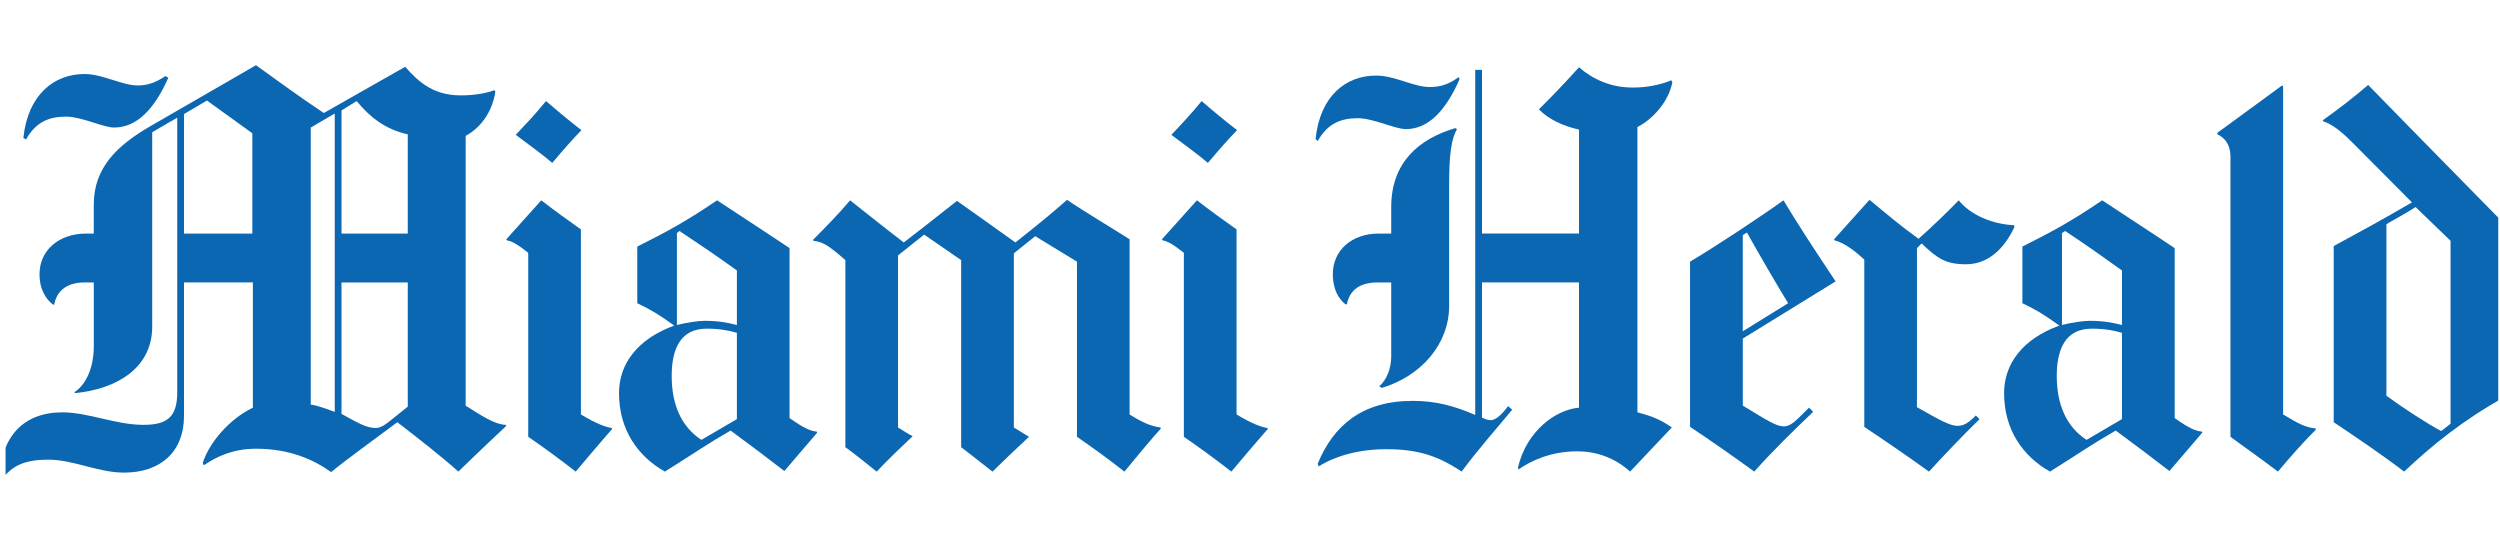 <?xml version="1.0" encoding="UTF-8"?>
<svg xmlns="http://www.w3.org/2000/svg" width="186" height="41" viewBox="0 0 186 41" fill="none">
  <g clip-path="url(#clip0_333_978)">
    <path d="M172.309 31.955C171.501 32.754 170.419 33.958 169.479 35.088C168.091 34.031 166.738 33.091 165.946 32.497V11.694C165.946 10.669 165.453 10.22 164.974 9.994V9.878L169.789 6.358L169.863 6.434V30.836C171.017 31.529 171.493 31.787 172.271 31.876L172.309 31.955Z" fill="#0B67B2"></path>
    <path d="M149.88 16.876C149.099 18.566 147.862 19.662 146.271 19.662C144.757 19.662 144.145 19.233 142.971 18.114L142.62 18.461V30.295C144.411 31.31 145.097 31.683 145.649 31.683C146.111 31.683 146.469 31.452 147.005 30.911L147.279 31.184C145.9 32.535 144.618 33.88 143.515 35.089C141.91 33.928 140.342 32.856 138.703 31.762V19.312C138.138 18.786 137.259 18.066 136.493 17.882L136.453 17.803L139.091 14.867C140.397 15.948 141.365 16.773 142.739 17.766C143.89 16.741 144.696 15.957 145.729 14.904C146.604 15.997 148.209 16.67 149.842 16.759L149.88 16.876Z" fill="#0B67B2"></path>
    <path d="M108.593 5.894C107.564 8.223 106.286 9.605 104.593 9.605C103.791 9.605 102.166 8.795 101.024 8.795C99.74 8.795 98.769 9.192 98.035 10.496L97.88 10.341C98.209 7.127 100.138 5.623 102.382 5.623C103.778 5.623 105.16 6.475 106.381 6.475C107.122 6.475 107.795 6.288 108.512 5.739L108.593 5.894Z" fill="#0B67B2"></path>
    <path d="M124.425 6.127C124.137 7.557 123 8.848 121.824 9.452V30.677C122.964 30.977 123.538 31.224 124.385 31.802L121.28 35.087C120.125 34.041 118.737 33.578 117.36 33.578C115.4 33.578 113.926 34.267 112.973 34.93L112.936 34.778C113.578 32.06 115.738 30.483 117.476 30.331V21.012H110.26V31.066C110.486 31.176 110.684 31.261 110.919 31.261C111.306 31.261 111.823 30.745 112.201 30.214L112.509 30.483C111.572 31.613 109.924 33.49 108.745 35.087C106.946 33.889 105.471 33.421 103.119 33.421C101.111 33.421 99.37 33.915 98.114 34.698L98.036 34.504C99.193 31.681 101.325 29.825 105.098 29.825C106.789 29.825 108.105 30.167 109.757 30.871V5.199H110.261V17.376H117.477V9.644C116.258 9.363 115.214 8.876 114.491 8.135C115.445 7.207 116.58 5.998 117.477 5.005C118.52 5.906 119.845 6.514 121.476 6.514C122.458 6.514 123.465 6.343 124.346 5.972L124.425 6.127Z" fill="#0B67B2"></path>
    <path d="M108.397 9.606C107.988 10.345 107.816 11.388 107.816 13.782V22.753C107.816 25.627 105.704 27.992 102.807 28.86L102.618 28.744C103.164 28.261 103.507 27.43 103.507 26.505V21.013H102.499C100.948 21.013 100.373 21.783 100.209 22.638H100.094C99.648 22.273 99.162 21.608 99.162 20.393C99.162 18.629 100.561 17.378 102.576 17.378H103.507V15.407C103.507 12.095 105.541 10.342 108.279 9.53L108.397 9.606Z" fill="#0B67B2"></path>
    <path d="M92.04 9.684C91.401 10.341 90.747 11.08 89.866 12.121C89.135 11.485 88.154 10.794 87.149 10.032C87.859 9.285 88.599 8.502 89.402 7.519C90.25 8.255 91.156 9.006 92.04 9.684Z" fill="#0B67B2"></path>
    <path d="M94.326 31.913C94.326 31.913 93.308 33.069 91.612 35.088C90.544 34.247 89.164 33.243 88.079 32.497V18.809C87.302 18.194 86.9 17.955 86.492 17.881L86.45 17.802L89.051 14.903C90.067 15.686 90.945 16.325 92 17.069V30.836C93.078 31.487 93.832 31.781 94.289 31.84L94.326 31.913Z" fill="#0B67B2"></path>
    <path d="M86.373 31.877C86.373 31.877 85.614 32.697 83.656 35.089C82.485 34.169 81.375 33.36 80.126 32.498V19.467L77.021 17.572L75.43 18.847V31.804C75.993 32.151 76.554 32.498 76.554 32.498C75.839 33.165 74.478 34.453 73.84 35.089C72.858 34.306 71.51 33.271 71.51 33.271V19.352L68.756 17.457L66.814 19.002V31.803C67.168 32.034 67.583 32.292 67.901 32.454C66.986 33.316 66.031 34.231 65.224 35.088C64.401 34.426 63.489 33.695 62.895 33.27V19.352C61.615 18.229 61.188 17.988 60.529 17.919L60.489 17.843C61.413 16.921 62.438 15.869 63.246 14.905C64.471 15.869 65.816 16.952 67.243 18.038C68.388 17.15 69.678 16.156 71.199 14.945C72.447 15.844 74.153 17.029 75.546 18.038C76.87 16.992 78.108 15.998 79.39 14.868C80.513 15.646 83.011 17.137 84.043 17.804V30.837C84.869 31.367 85.608 31.714 86.332 31.804L86.373 31.877Z" fill="#0B67B2"></path>
    <path d="M43.259 9.684C42.62 10.341 41.966 11.08 41.088 12.121C40.357 11.485 39.376 10.794 38.371 10.032C39.077 9.285 39.824 8.502 40.621 7.519C41.473 8.255 42.377 9.006 43.259 9.684Z" fill="#0B67B2"></path>
    <path d="M45.547 31.913C45.547 31.913 44.529 33.069 42.832 35.088C41.764 34.247 40.384 33.243 39.3 32.497V18.809C38.523 18.194 38.121 17.955 37.709 17.881L37.669 17.802L40.271 14.903C41.286 15.686 42.165 16.325 43.22 17.069V30.836C44.298 31.487 45.053 31.781 45.509 31.84L45.547 31.913Z" fill="#0B67B2"></path>
    <path d="M12.526 5.778C11.497 8.107 10.184 9.489 8.49 9.489C7.685 9.489 6.066 8.677 4.921 8.677C3.637 8.677 2.666 9.076 1.933 10.38L1.739 10.264C2.066 7.047 4.031 5.507 6.276 5.507C7.671 5.507 9.056 6.359 10.273 6.359C11.02 6.359 11.695 6.086 12.293 5.663L12.526 5.778Z" fill="#0B67B2"></path>
    <path d="M186.24 29.594C183.253 31.261 180.964 33.111 178.866 35.087C177.233 33.836 175.218 32.48 173.627 31.413V18.307C175.347 17.374 177.251 16.344 179.449 15.058L174.986 10.572C174.131 9.715 173.509 9.255 172.852 9.027L172.815 8.948C174.169 7.981 175.284 7.106 176.189 6.32C177.915 8.091 181.773 12.029 186.24 16.568V29.594ZM182.321 31.529V17.918L179.721 15.405C178.849 15.962 178.208 16.283 177.55 16.68V29.442C178.687 30.283 180.625 31.55 181.624 32.07L182.321 31.529Z" fill="#0B67B2"></path>
    <path d="M163.852 32.186L161.404 35.045C160.095 34.036 159.093 33.274 157.41 32.033C155.715 33.006 154.82 33.641 152.52 35.087C150.51 33.957 149.104 31.976 149.104 29.247C149.104 27.065 150.486 25.215 153.217 24.222C151.993 23.349 151.503 23.06 150.466 22.56V18.344C152.786 17.185 154.199 16.399 156.402 14.904C158.205 16.102 159.564 16.967 161.795 18.46V31.104C162.872 31.872 163.378 32.077 163.814 32.108L163.852 32.186ZM157.874 24.18V20.123C156.39 19.056 155.371 18.336 153.646 17.185L153.411 17.34V24.18C154.143 23.991 155.013 23.869 155.466 23.869C156.474 23.87 157.195 24.002 157.874 24.18ZM157.874 31.182V24.763C157.309 24.59 156.592 24.453 155.624 24.453C153.68 24.453 153.023 25.962 153.023 27.97C153.023 30.152 153.775 31.771 155.237 32.727L157.874 31.182Z" fill="#0B67B2"></path>
    <path d="M136.57 20.935L129.664 25.189V30.178C131.486 31.286 132.149 31.723 132.727 31.723C133.254 31.723 133.663 31.25 134.591 30.33L134.9 30.64C133.43 32.044 131.951 33.479 130.516 35.087C129.004 33.988 127.248 32.753 125.741 31.76V19.466C127.752 18.27 131.049 16.084 132.69 14.903C133.763 16.693 135.039 18.641 136.57 20.935ZM133.037 22.56C132.018 20.896 130.793 18.762 129.972 17.3L129.663 17.492V24.648L133.037 22.56Z" fill="#0B67B2"></path>
    <path d="M60.801 32.186L58.355 35.045C57.044 34.036 56.041 33.274 54.358 32.033C52.662 33.006 51.771 33.641 49.468 35.087C47.46 33.957 46.054 31.976 46.054 29.247C46.054 27.065 47.436 25.215 50.167 24.222C48.941 23.349 48.453 23.06 47.413 22.56V18.344C49.733 17.185 51.149 16.399 53.349 14.904C55.156 16.102 56.514 16.967 58.743 18.46V31.104C59.822 31.872 60.326 32.077 60.762 32.108L60.801 32.186ZM54.825 24.18V20.123C53.34 19.056 52.282 18.336 50.554 17.185L50.362 17.34V24.18C51.093 23.991 51.961 23.869 52.419 23.869C53.422 23.87 54.143 24.002 54.825 24.18ZM54.825 31.182V24.763C54.26 24.59 53.54 24.453 52.572 24.453C50.628 24.453 49.973 25.962 49.973 27.97C49.973 30.152 50.723 31.771 52.184 32.727L54.825 31.182Z" fill="#0B67B2"></path>
    <path d="M37.671 31.682C37.671 31.682 35.489 33.727 34.102 35.088C32.852 33.958 31.066 32.575 29.563 31.414C28.425 32.266 25.6 34.315 24.635 35.125C23.376 34.221 21.583 33.385 19.045 33.385C17.341 33.385 16.125 33.963 15.165 34.62L15.088 34.431C15.576 32.933 17.024 31.203 18.813 30.331V21.012H13.69V30.946C13.69 33.574 11.989 35.162 9.227 35.162C7.288 35.162 5.473 34.2 3.6 34.2C1.696 34.2 0.899 34.725 0.187 35.588L-0.045 35.514C0.108 32.518 1.704 30.678 4.65 30.678C6.552 30.678 8.626 31.609 10.665 31.609C12.47 31.609 13.187 31.005 13.187 29.17V8.756C12.296 9.253 11.94 9.495 11.325 9.839V24.296C11.325 27.408 8.648 28.953 5.582 29.248L5.542 29.169C6.349 28.67 6.978 27.424 6.978 25.768V21.013H6.316C4.766 21.013 4.19 21.822 4.027 22.677L3.91 22.638C3.465 22.273 2.94 21.608 2.94 20.393C2.94 18.629 4.38 17.378 6.393 17.378H6.977V15.215C6.977 12.471 8.723 10.81 11.208 9.375L19.045 4.852C20.57 5.954 22.506 7.357 24.092 8.408L30.146 4.968C31.201 6.182 32.315 7.097 34.295 7.097C35.337 7.097 36.25 6.918 36.78 6.708L36.856 6.826C36.645 8.159 35.933 9.399 34.645 10.111V30.18C35.917 30.999 36.874 31.594 37.634 31.61L37.671 31.682ZM30.338 17.378V9.995C28.65 9.624 27.508 8.702 26.535 7.519L25.408 8.215V17.378H30.338ZM24.906 30.641V8.446L23.12 9.489V30.099C23.82 30.215 24.241 30.421 24.906 30.641ZM18.773 17.378V9.916C18.773 9.916 16.544 8.315 15.397 7.479L13.691 8.486V17.378H18.773ZM30.338 30.253V21.013H25.408V30.794C26.682 31.488 27.248 31.841 27.972 31.841C28.368 31.841 28.774 31.51 29.135 31.22C29.135 31.219 29.903 30.594 30.338 30.253Z" fill="#0B67B2"></path>
  </g>
  <defs>
    <clipPath id="clip0_333_978">
      <rect width="185.455" height="40" fill="white" transform="translate(0.414 0.316)"></rect>
    </clipPath>
  </defs>
</svg>

